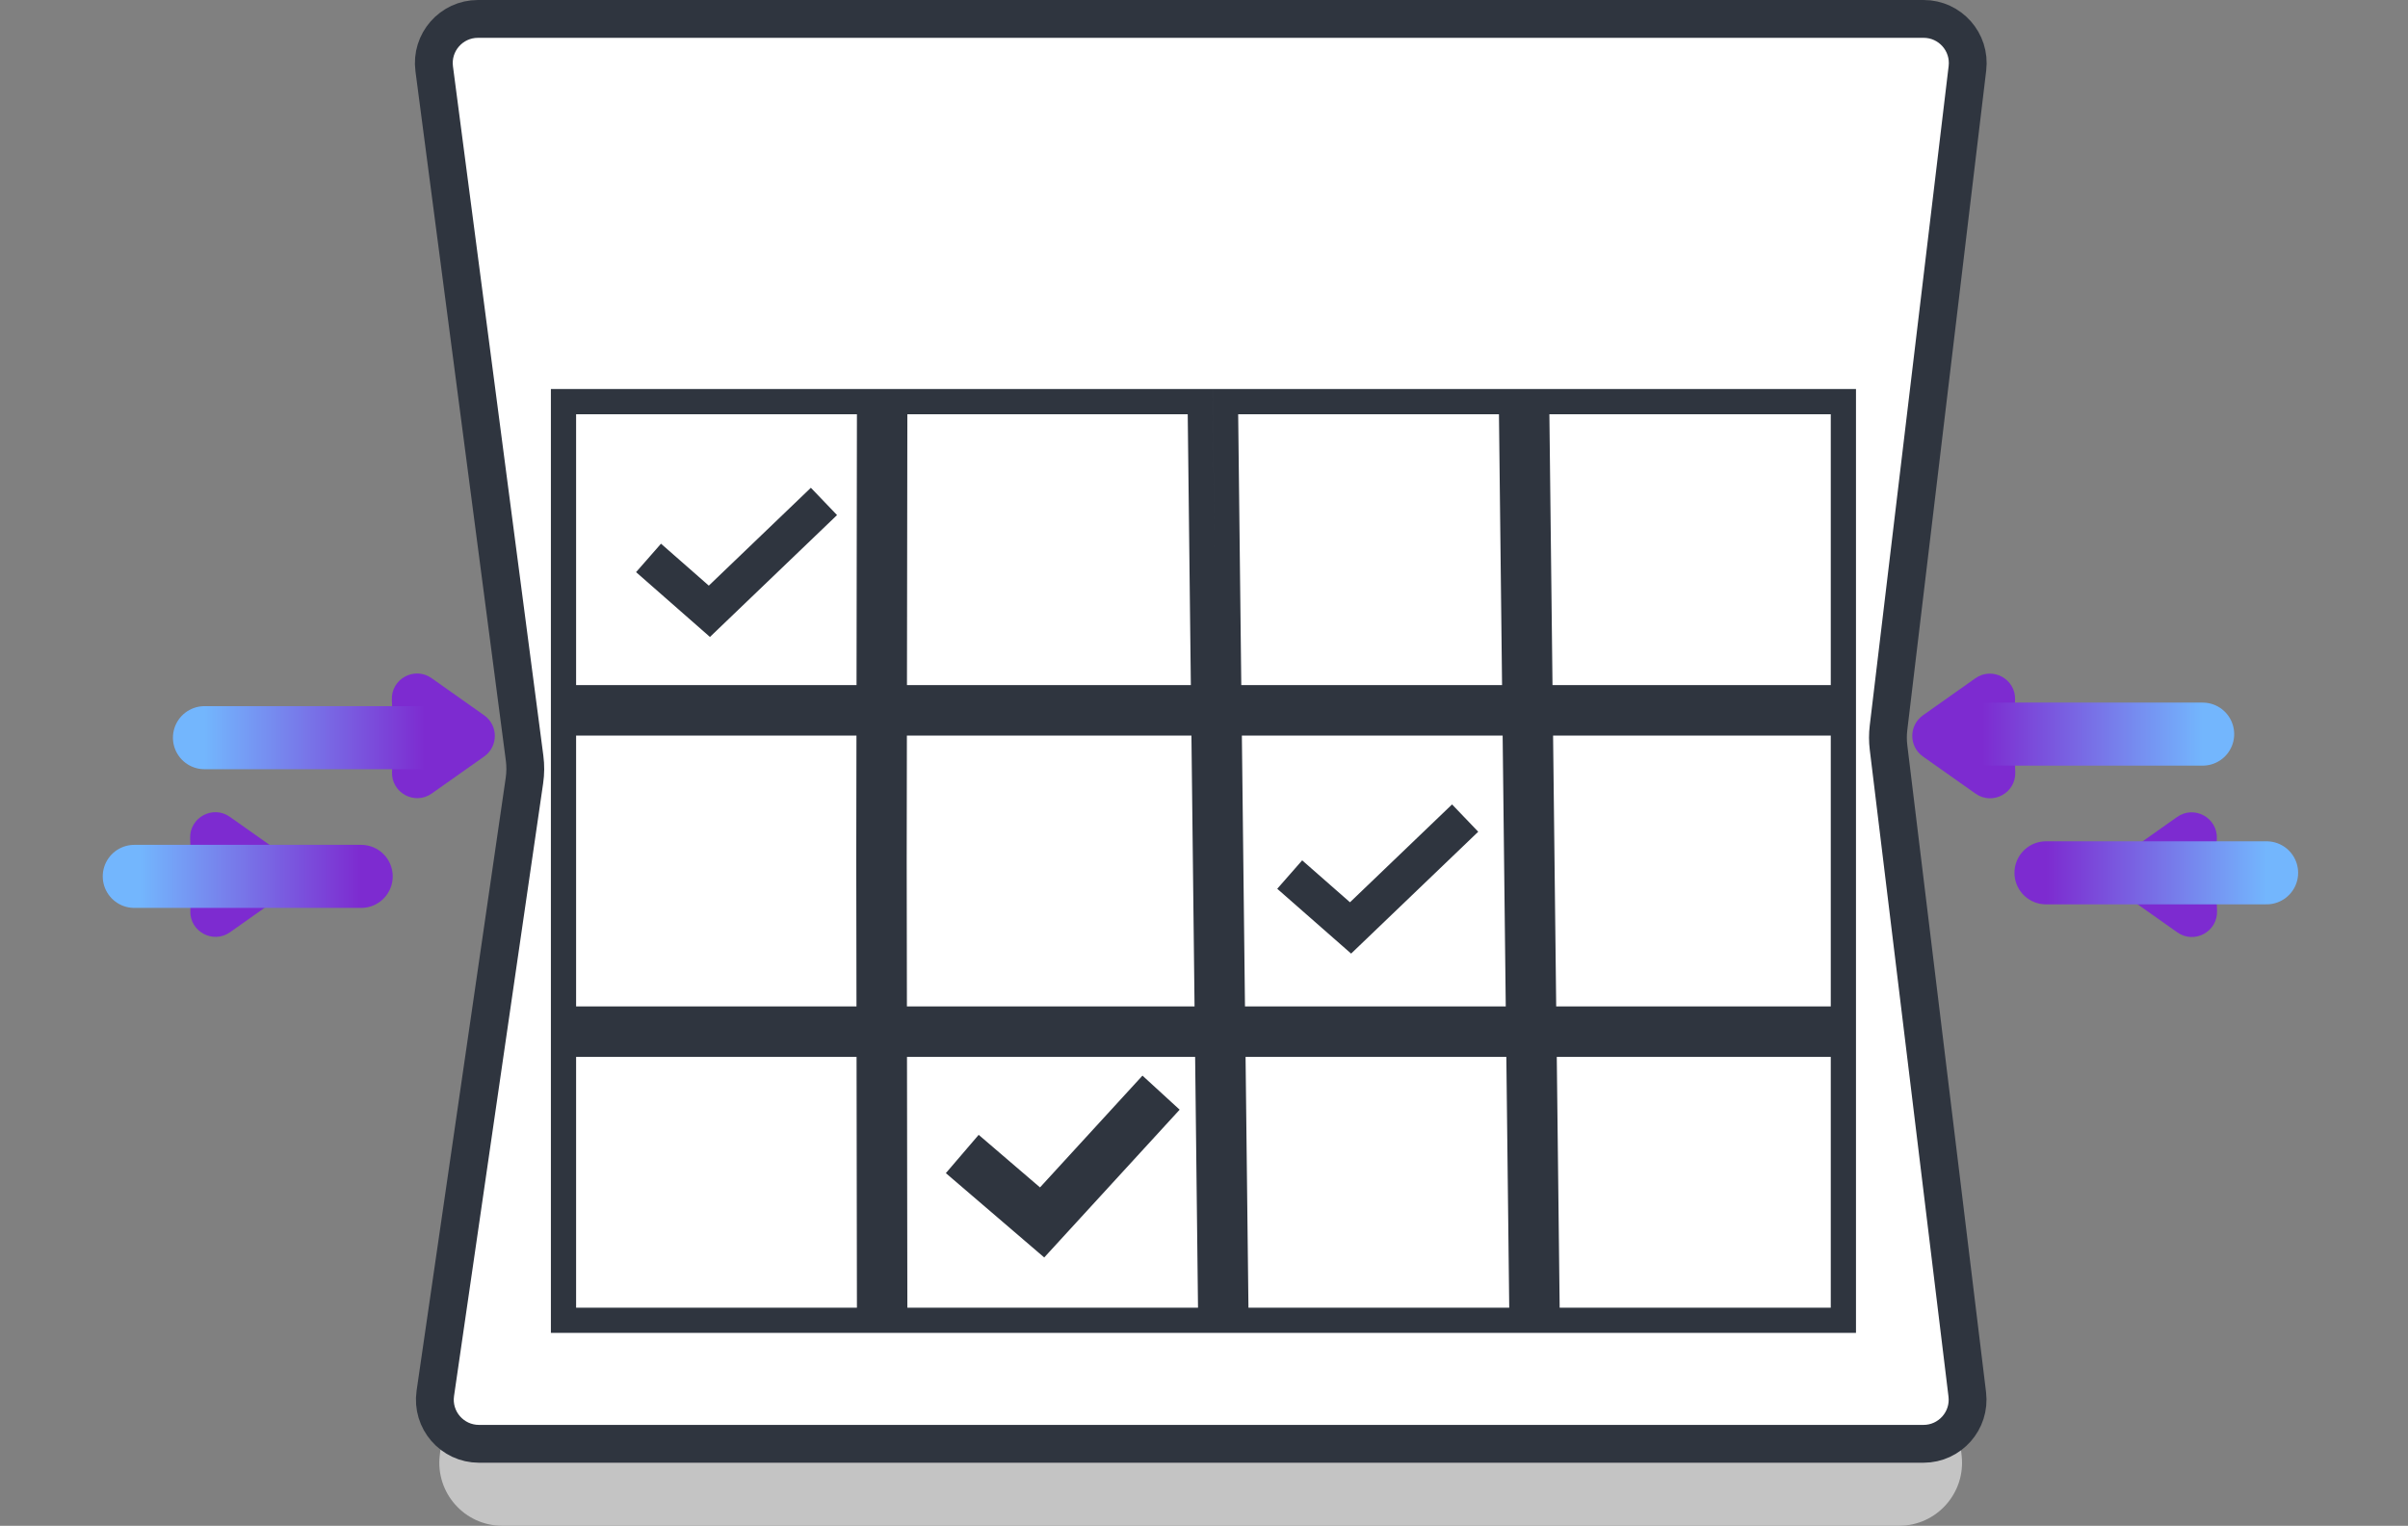 <svg width="191" height="121" viewBox="0 0 191 121" fill="none" xmlns="http://www.w3.org/2000/svg">
<rect x="0" y="0" width="191" height="121" fill="#808080" stroke="none"/>
<path d="M31.081 55.494C31.014 53.837 32.878 52.823 34.233 53.78L38.403 56.726C39.532 57.523 39.532 59.196 38.403 59.993L34.247 62.928C32.89 63.887 31.023 62.868 31.095 61.208L31.207 58.648L31.081 55.494Z" fill="#7D2BD0"/>
<path d="M33.717 58.501L16.217 58.501" stroke="url(#paint0_linear_8600_62415)" stroke-width="5" stroke-linecap="round"/>
<path d="M15.082 66.493C15.016 64.836 16.88 63.823 18.235 64.78L22.405 67.725C23.534 68.522 23.534 70.196 22.405 70.993L18.249 73.928C16.892 74.886 15.025 73.868 15.097 72.207L15.209 69.647L15.082 66.493Z" fill="#7D2BD0"/>
<path d="M28.65 69.5L10.65 69.5" stroke="url(#paint1_linear_8600_62415)" stroke-width="5" stroke-linecap="round"/>
<path d="M159.849 61.225C159.915 62.882 158.052 63.895 156.697 62.938L152.526 59.993C151.398 59.196 151.398 57.523 152.526 56.726L156.682 53.791C158.04 52.832 159.907 53.851 159.834 55.511L159.723 58.071L159.849 61.225Z" fill="#7D2BD0"/>
<path d="M157.213 58.218L174.713 58.218" stroke="url(#paint2_linear_8600_62415)" stroke-width="5" stroke-linecap="round"/>
<path d="M175.853 72.225C175.919 73.882 174.056 74.895 172.701 73.938L168.53 70.993C167.402 70.196 167.402 68.522 168.53 67.725L172.686 64.79C174.044 63.832 175.91 64.851 175.838 66.511L175.727 69.071L175.853 72.225Z" fill="#7D2BD0"/>
<path d="M162.285 69.218L179.785 69.218" stroke="url(#paint3_linear_8600_62415)" stroke-width="5" stroke-linecap="round"/>
<path d="M34.895 10.604C34.532 7.625 36.858 5 39.858 5H150.616C153.6 5 155.919 7.597 155.584 10.562L149.776 61.943C149.734 62.313 149.734 62.687 149.775 63.057L155.596 115.448C155.925 118.41 153.607 121 150.627 121H39.847C36.85 121 34.526 118.382 34.882 115.406L41.141 63.099C41.189 62.701 41.188 62.299 41.14 61.901L34.895 10.604Z" fill="#C4C4C4"/>
<path d="M37.911 1.5H152.579C154.677 1.5 156.303 3.333 156.054 5.416L149.795 57.723C149.733 58.24 149.734 58.763 149.797 59.28L156.042 110.577C156.295 112.662 154.668 114.5 152.567 114.5H37.993C35.859 114.5 34.222 112.608 34.529 110.496L41.598 61.9C41.684 61.31 41.688 60.711 41.61 60.119L34.441 5.455C34.166 3.359 35.798 1.5 37.911 1.5Z" fill="white" stroke="#2F353F" stroke-width="3"/>
<path d="M68.918 68.276L68.918 68.279L68.937 80.814H44.696V57.333H68.935L68.918 68.276ZM44.696 82.814H68.94L68.972 104.703H44.696V82.814ZM70.972 104.703L70.94 82.814H95.785L96.037 104.703H70.972ZM68.938 55.333H44.696V31.852H68.972L68.938 55.333ZM70.938 55.333L70.972 31.852H95.198L95.469 55.333H70.938ZM97.469 55.333L97.199 31.852H119.884L120.154 55.333H97.469ZM122.154 55.333L121.884 31.852H146.215V55.333H122.154ZM122.177 57.333H146.215V80.814H122.447L122.177 57.333ZM122.47 82.814H146.215V104.703H122.722L122.47 82.814ZM120.47 82.814L120.722 104.703H98.037L97.785 82.814H120.47ZM120.447 80.814H97.762L97.492 57.333H120.177L120.447 80.814ZM70.935 57.333H95.492L95.762 80.814H70.937L70.918 68.279V68.276L70.935 57.333ZM82.008 97.703L82.743 98.333L83.396 97.62L92.156 88.064L90.681 86.713L82.576 95.555L77.736 91.407L76.434 92.926L82.008 97.703Z" fill="white" stroke="#2F353F" stroke-width="2"/>
<path d="M102.298 69.356L107.124 73.589L116.213 64.876" stroke="#2F353F" stroke-width="3"/>
<path d="M51.441 44.245L56.267 48.478L65.355 39.765" stroke="#2F353F" stroke-width="3"/>
<path d="M77.084 92.166L82.658 96.944L91.417 87.388" stroke="#2F353F" stroke-width="3"/>
<defs>
<linearGradient id="paint0_linear_8600_62415" x1="33.717" y1="59.001" x2="16.217" y2="59.001" gradientUnits="userSpaceOnUse">
<stop stop-color="#7D2BD0"/>
<stop offset="1" stop-color="#73B6FD"/>
</linearGradient>
<linearGradient id="paint1_linear_8600_62415" x1="28.623" y1="635551" x2="11.123" y2="635551" gradientUnits="userSpaceOnUse">
<stop stop-color="#7D2BD0"/>
<stop offset="1" stop-color="#73B6FD"/>
</linearGradient>
<linearGradient id="paint2_linear_8600_62415" x1="157.213" y1="57.718" x2="174.713" y2="57.718" gradientUnits="userSpaceOnUse">
<stop stop-color="#7D2BD0"/>
<stop offset="1" stop-color="#73B6FD"/>
</linearGradient>
<linearGradient id="paint3_linear_8600_62415" x1="162.285" y1="68.718" x2="179.785" y2="68.718" gradientUnits="userSpaceOnUse">
<stop stop-color="#7D2BD0"/>
<stop offset="1" stop-color="#73B6FD"/>
</linearGradient>
</defs>
</svg>
